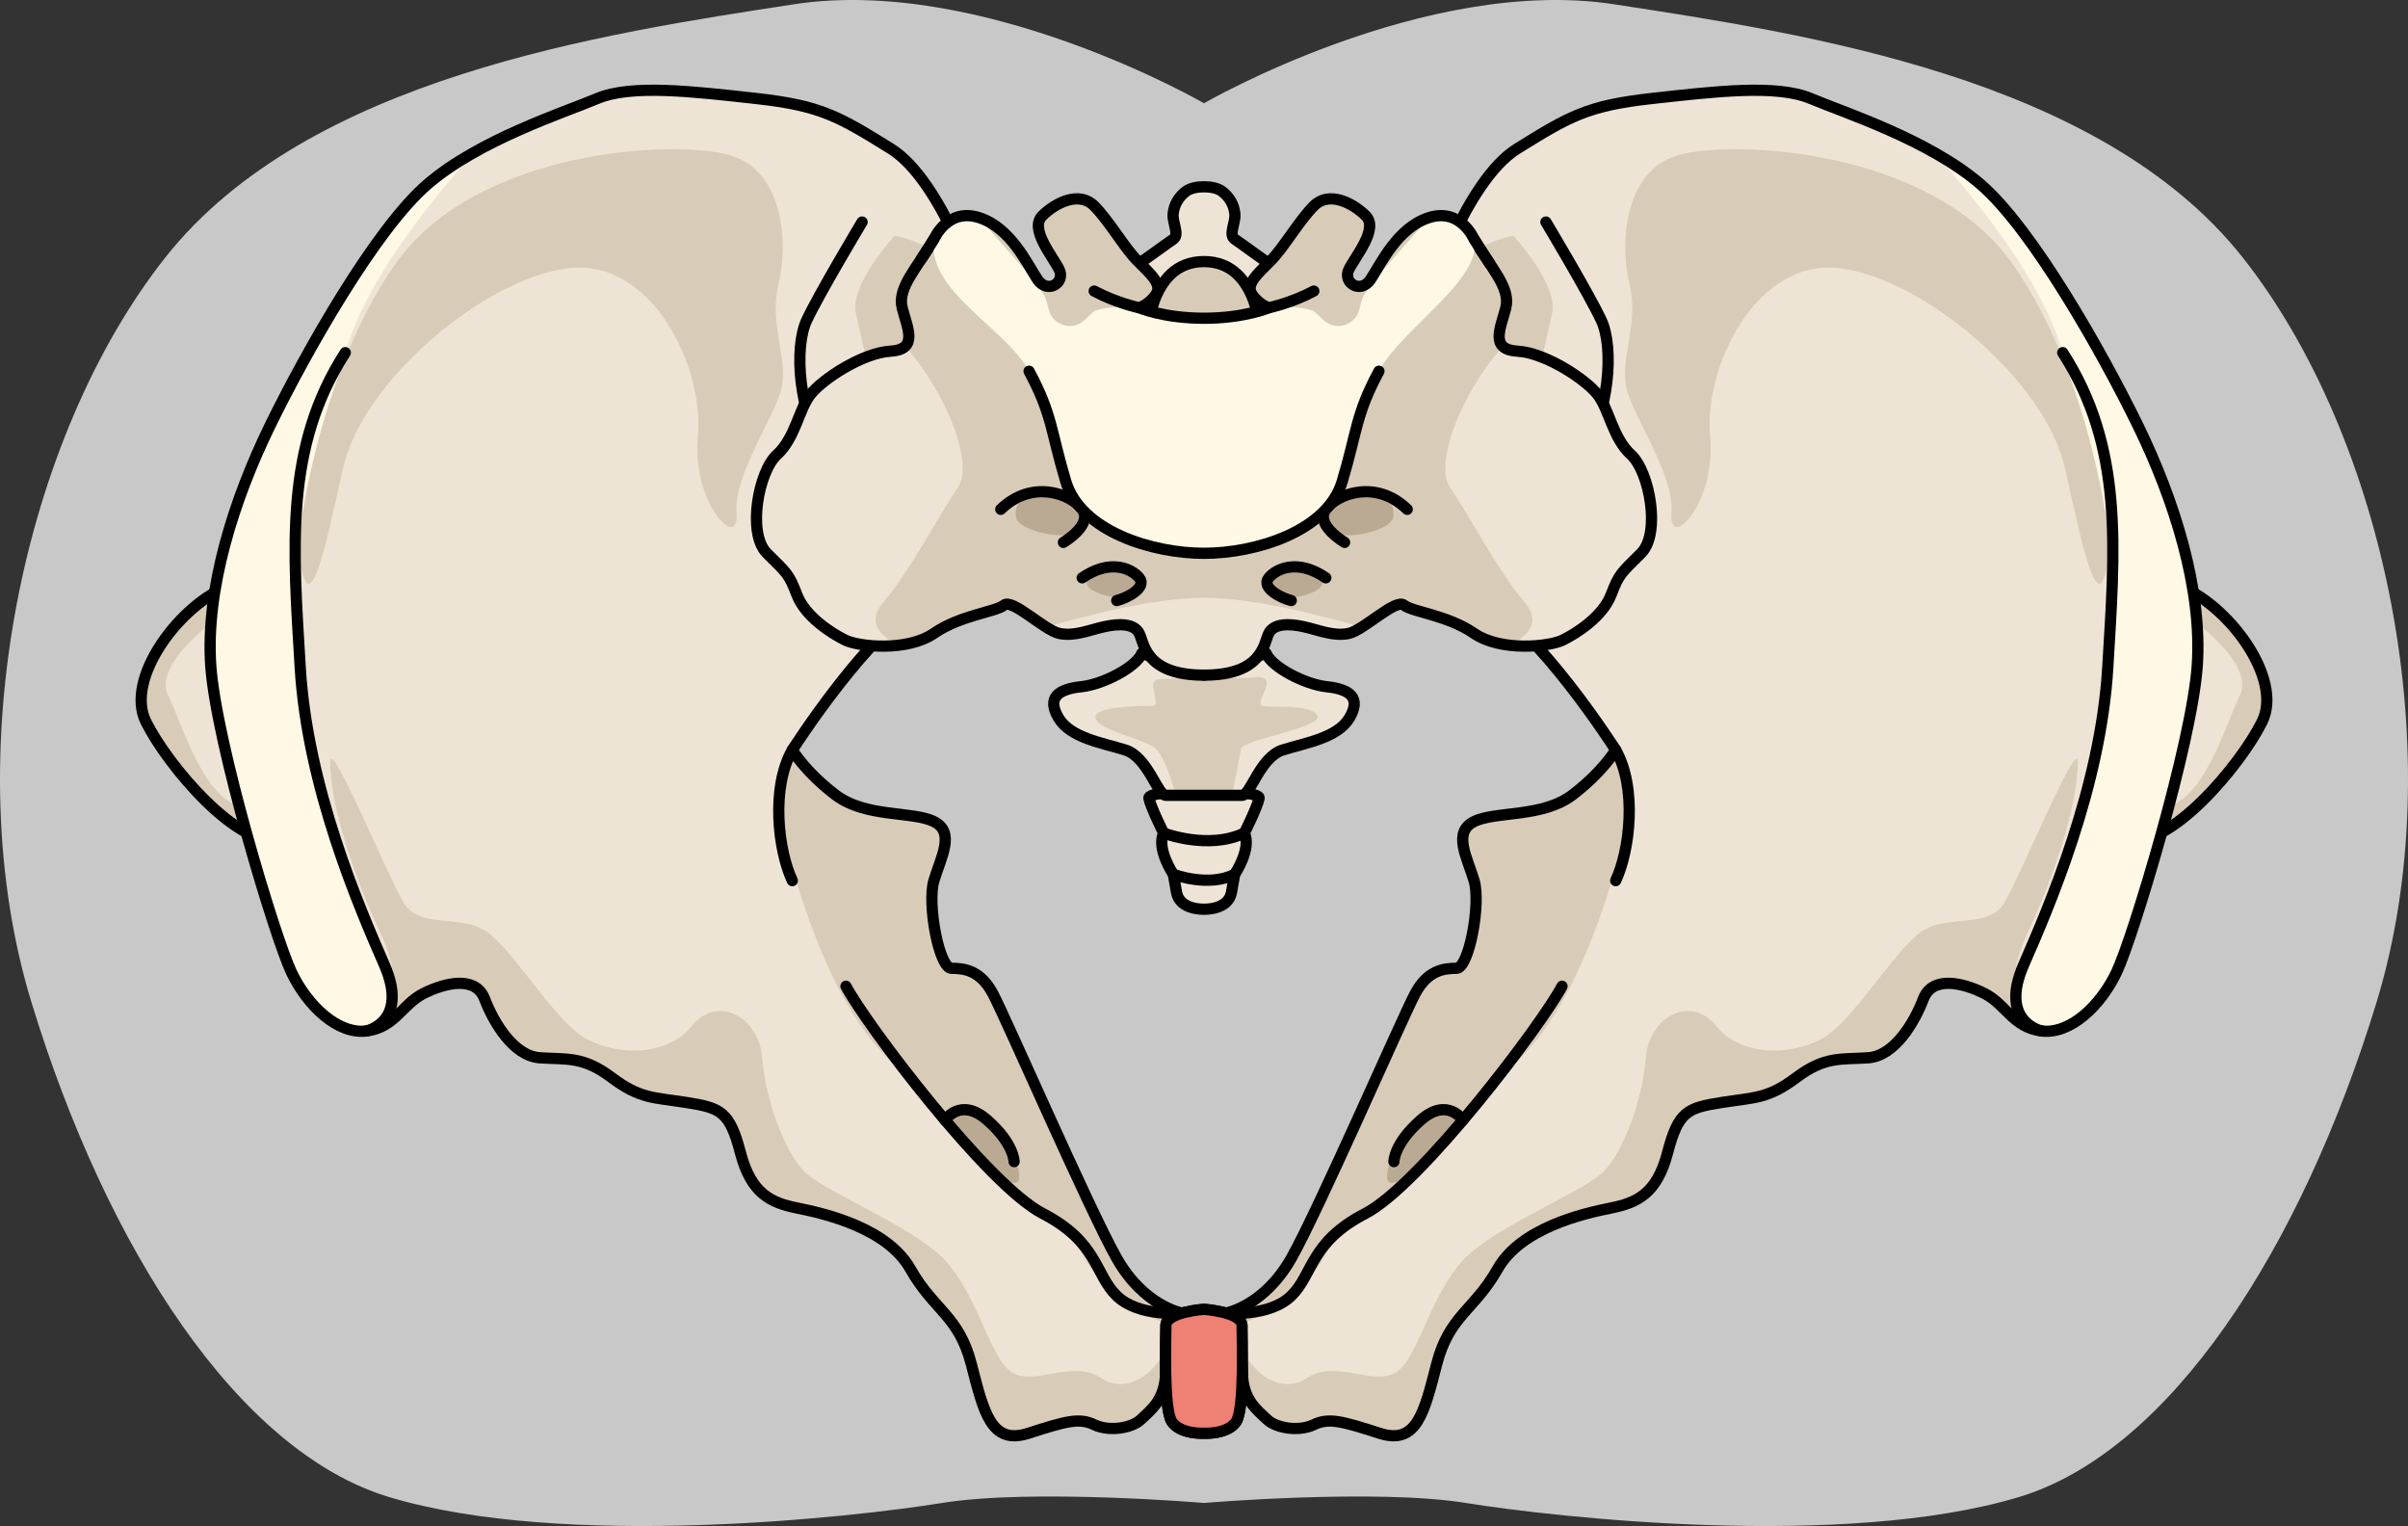 <?xml version="1.0" encoding="utf-8"?>
<!-- Generator: Adobe Illustrator 25.2.1, SVG Export Plug-In . SVG Version: 6.00 Build 0)  -->
<svg version="1.1" id="Camada_1" xmlns="http://www.w3.org/2000/svg" xmlns:xlink="http://www.w3.org/1999/xlink" x="0px" y="0px"
	 width="214.355px" height="135.818px" viewBox="0 0 214.355 135.818" enable-background="new 0 0 214.355 135.818"
	 xml:space="preserve">
<rect x="0" y="0" width="214.355" height="135.818" fill="#333333" stroke="none"/>
<g>
	<path fill="#C8C8C8" d="M199.639,22.915C186.948,6.858,160.53,2.973,143.696,0.383c-16.834-2.59-36.518,8.806-36.518,8.806
		S87.494-2.207,70.659,0.383S27.408,6.858,14.717,22.915C2.026,38.973-3.931,67.203,2.803,89.218s18.431,40.001,31.856,44.029
		c15.54,4.662,41.18,1.813,49.209,0.518c8.029-1.295,23.31,0,23.31,0s15.281-1.295,23.309,0c8.029,1.295,33.669,4.144,49.209-0.518
		c13.426-4.028,25.122-22.014,31.856-44.029C218.286,67.203,212.329,38.973,199.639,22.915z"/>
	<g>
		<g>
			<path fill="#D8CCB9" stroke="#000000" stroke-linecap="round" stroke-linejoin="round" stroke-miterlimit="10" d="M36.468,56.039
				c-3.218-2.633-11.735-5.477-16.039-3.912s-9.388,8.215-7.432,12.127c1.956,3.912,8.215,11.344,12.127,10.562
				c3.912-0.782,8.997,1.174,11.735-1.565s0,5.477,5.868,8.215s11.735,4.303,16.039,0s6.259-14.474,3.912-18.386
				c-2.347-3.912-6.65-7.824-11.344-5.868C46.639,59.168,40.772,59.559,36.468,56.039z"/>
			<path fill="#D8CCB9" stroke="#000000" stroke-linecap="round" stroke-linejoin="round" stroke-miterlimit="10" d="M36.86,73.251
				c0,0,5.477-3.912,4.303-9.388"/>
			<path fill="#EEE4D5" d="M18.952,55.308c-1.658,1.309-5.101,4.345-3.968,6.613c1.134,2.267,2.834,8.313,5.857,9.635
				S33.5,68.156,31.044,60.032S22.542,52.474,18.952,55.308z"/>
		</g>
		<g>
			<path fill="#D8CCB9" stroke="#000000" stroke-linecap="round" stroke-linejoin="round" stroke-miterlimit="10" d="
				M177.887,56.039c3.218-2.633,11.736-5.477,16.039-3.912s9.388,8.215,7.432,12.127c-1.956,3.912-8.215,11.344-12.127,10.562
				c-3.912-0.782-8.997,1.174-11.735-1.565s0,5.477-5.868,8.215c-5.868,2.738-11.735,4.303-16.038,0
				c-4.303-4.303-6.259-14.474-3.912-18.386s6.65-7.824,11.344-5.868C167.716,59.168,173.584,59.559,177.887,56.039z"/>
			<path fill="#D8CCB9" stroke="#000000" stroke-linecap="round" stroke-linejoin="round" stroke-miterlimit="10" d="
				M177.495,73.251c0,0-5.477-3.912-4.303-9.388"/>
			<path fill="#EEE4D5" d="M195.403,55.308c1.658,1.309,5.101,4.345,3.968,6.613c-1.134,2.267-2.834,8.313-5.857,9.635
				c-3.023,1.323-12.658-3.401-10.202-11.525C185.767,51.908,191.813,52.474,195.403,55.308z"/>
		</g>
	</g>
	<g>
		<g>
			<g>
				<path fill="#EEE4D5" d="M102.271,71.036c0.177,0.847,1.316,3.106,1.316,3.106c-0.673,1.412,0.861,3.671,0.861,3.671
					s0,0,0.282,1.6c0.282,1.6,2.447,1.506,2.447,1.506s2.165,0.094,2.447-1.506c0.283-1.6,0.283-1.6,0.283-1.6
					s1.533-2.259,0.861-3.671c0,0,1.139-2.259,1.316-3.106C112.261,70.189,102.095,70.189,102.271,71.036z"/>
				<path fill="none" stroke="#000000" stroke-linecap="round" stroke-linejoin="round" stroke-miterlimit="10" d="M102.271,71.036
					c0.177,0.847,1.316,3.106,1.316,3.106c-0.673,1.412,0.861,3.671,0.861,3.671s0,0,0.282,1.6c0.282,1.6,2.447,1.506,2.447,1.506
					s2.165,0.094,2.447-1.506c0.283-1.6,0.283-1.6,0.283-1.6s1.533-2.259,0.861-3.671c0,0,1.139-2.259,1.316-3.106
					C112.261,70.189,102.095,70.189,102.271,71.036z"/>
				<path fill="none" stroke="#000000" stroke-linecap="round" stroke-linejoin="round" stroke-miterlimit="10" d="M103.587,74.142
					c0,0,3.977,1.532,7.181,0"/>
				<path fill="none" stroke="#000000" stroke-linecap="round" stroke-linejoin="round" stroke-miterlimit="10" d="M104.448,77.813
					c0,0,3.128,1.189,5.46,0"/>
			</g>
			<path fill="#EEE4D5" d="M118.115,61.121c-2.018-0.212-4.965-1.805-5.403-2.973l-5.535,1.94l-5.535-1.94
				c-0.438,1.168-3.385,2.761-5.403,2.973c-2.018,0.212-3.08,0.956-2.018,2.761c1.062,1.805,3.929,2.23,5.947,2.867
				c2.018,0.637,2.867,4.035,3.611,4.035c0.743,0,3.398,0,3.398,0s2.655,0,3.398,0c0.744,0,1.593-3.398,3.611-4.035
				c2.018-0.637,4.885-1.062,5.947-2.867C121.195,62.077,120.133,61.333,118.115,61.121z"/>
			<path fill="#D8CCB9" d="M117.27,63.669c-0.637-1.062-4.035-0.637-4.885-0.849c-0.849-0.212,1.699-2.761-0.637-2.549
				c-2.336,0.212-7.646,0-8.708,0.212c-1.062,0.212,0.425,2.336-0.425,2.336s-5.31,0-5.097,1.062
				c0.213,1.062,3.611,1.699,5.097,2.549c0.866,0.495,1.586,2.643,2.037,4.354c1.058,0,2.525,0,2.525,0s1.413,0,2.465,0
				c0.427-1.633,0.704-3.636,0.831-4.141C110.686,65.793,117.907,64.731,117.27,63.669z"/>
			<path fill="none" stroke="#000000" stroke-linecap="round" stroke-linejoin="round" stroke-miterlimit="10" d="M118.115,61.121
				c-2.018-0.212-4.965-1.805-5.403-2.973l-5.535,1.94l-5.535-1.94c-0.438,1.168-3.385,2.761-5.403,2.973
				c-2.018,0.212-3.08,0.956-2.018,2.761c1.062,1.805,3.929,2.23,5.947,2.867c2.018,0.637,2.867,4.035,3.611,4.035
				c0.743,0,3.398,0,3.398,0s2.655,0,3.398,0c0.744,0,1.593-3.398,3.611-4.035c2.018-0.637,4.885-1.062,5.947-2.867
				C121.195,62.077,120.133,61.333,118.115,61.121z"/>
		</g>
		<g>
			<path fill="#EEE4D5" d="M87.258,26.648c0,0-3.35-10.552-7.969-13.419c-4.619-2.867-6.22-3.823-11.95-4.46
				c-5.73-0.637-11.146-1.274-14.172,0c-3.026,1.274-10.513,3.664-15.132,7.646c-4.619,3.982-10.831,14.973-14.017,21.503
				c-3.186,6.531-5.734,14.495-5.256,21.344c0.478,6.849,5.734,24.211,7.168,27.238c1.433,3.026,4.141,5.575,6.69,5.256
				s3.186-2.389,5.097-3.345c1.911-0.956,4.619-1.593,5.416,0.478c0.796,2.071,2.549,5.097,4.938,5.256
				c2.389,0.159,3.823-0.159,6.371,1.752c2.548,1.911,3.663,1.752,6.69,2.23c3.026,0.478,3.823,0.796,4.778,4.46
				c0.956,3.664,2.708,4.46,5.097,4.938s7.964,1.752,10.035,5.416c2.071,3.664,4.301,4.141,5.416,8.442
				c1.115,4.301,1.752,7.258,5.097,6.177c3.345-1.08,4.525-1.399,5.847-0.762c1.321,0.637,3.367,0.319,4.176-0.478
				c0.809-0.796,2.182-1.701,2.185-4.276c0.002-2.574,1.475-5.179,1.475-5.179s-3.393-0.58-5.83-4.881
				c-2.437-4.301-9.924-21.503-11.039-23.574c-1.115-2.071-2.549-2.23-3.664-2.23s-2.187-5.734-1.571-7.805
				c0.616-2.071,1.933-4.301,0-5.256c-1.933-0.956-6.074-0.319-8.782-2.389c-2.708-2.071-3.823-3.982-3.823-3.982
				s7.009-10.991,11.946-13.3C87.413,51.139,87.258,26.648,87.258,26.648z"/>
			<path fill="#FFF8E4" d="M34.212,85.863c-2.23-5.097-6.849-15.769-7.486-26.441c-0.637-10.672,1.233-18.381,4.01-28.034
				c1.685-5.858,6.6-12.407,11.478-17.829c-1.504,0.846-2.945,1.793-4.179,2.857c-4.619,3.982-10.831,14.973-14.017,21.503
				c-3.186,6.531-5.735,14.495-5.257,21.344c0.478,6.849,5.734,24.211,7.168,27.238c1.433,3.026,4.141,5.575,6.69,5.256
				C32.619,91.757,36.442,90.96,34.212,85.863z"/>
			<g>
				<path fill="#D8CCB9" d="M34.311,91.174c1.284-0.77,2.006-2.062,3.405-2.762c1.911-0.956,4.619-1.593,5.416,0.478
					c0.797,2.071,2.548,5.097,4.938,5.256c2.389,0.159,3.823-0.159,6.371,1.752c2.548,1.911,3.663,1.752,6.69,2.23
					c3.026,0.478,3.823,0.796,4.778,4.46c0.956,3.664,2.708,4.46,5.097,4.938c2.389,0.478,7.964,1.752,10.035,5.416
					c2.071,3.664,4.3,4.141,5.416,8.442c1.115,4.301,1.752,7.258,5.097,6.177c3.345-1.08,4.525-1.399,5.847-0.762
					c1.321,0.637,3.367,0.319,4.176-0.478c0.809-0.796,2.182-1.701,2.185-4.276c0.001-1.257,0.353-2.518,0.713-3.483
					c-1.692,4.593-4.599,5.317-6.465,4.073c-2.584-1.723-6.029,0.861-8.039-0.574c-2.01-1.436-3.158-7.752-6.604-10.623
					c-3.445-2.871-10.049-5.455-11.772-7.178c-1.723-1.723-3.446-6.317-3.732-10.049c-0.287-3.733-4.02-5.742-6.317-2.871
					c-2.297,2.871-7.178,2.584-9.762,0.861c-2.584-1.723-6.029-7.465-8.326-9.188s-6.029-0.287-7.465-2.584
					c-1.436-2.297-6.604-14.93-6.604-12.633c0,2.297,0.861,7.465,4.594,15.504C35.517,86.604,35.207,89.228,34.311,91.174z"/>
				<path fill="#D8CCB9" d="M105.238,116.867c0,0-0.084-0.016-0.222-0.053c-0.149,0.598-0.319,1.135-0.5,1.639
					C104.879,117.502,105.238,116.867,105.238,116.867z"/>
			</g>
			<path fill="#D8CCB9" d="M26.518,48.559c0,0,1.436-14.643,8.614-24.979s24.979-11.198,29.86-9.762s5.168,8.039,4.307,11.485
				c-0.861,3.445,0.861,6.604,0.287,9.188s-4.307,7.752-4.02,11.198c0.287,3.445-4.02-0.861-3.445-6.891s-4.02-15.792-11.485-14.93
				c-7.465,0.861-18.376,10.049-20.098,17.801C28.815,49.421,27.379,56.311,26.518,48.559z"/>
			<path fill="#D8CCB9" d="M99.408,111.986c-2.437-4.301-9.924-21.503-11.039-23.574c-1.115-2.071-2.548-2.23-3.664-2.23
				c-1.115,0-2.187-5.734-1.571-7.805c0.616-2.071,1.933-4.301,0-5.256c-1.933-0.956-6.074-0.319-8.782-2.389
				c-2.708-2.071-3.823-3.982-3.823-3.982s0.949-1.486,2.391-3.479c-1.809,1.903-4.49,5.261-3.909,7.972
				c0.861,4.02,3.832,16.338,9.475,22.395c5.642,6.058,14.335,14.367,14.335,14.367s2.605,1.712,3.754,4.009
				c0.938,1.876,4.368,5.092,8.097,6.05c0.303-0.729,0.566-1.196,0.566-1.196S101.845,116.286,99.408,111.986z"/>
			<path fill="#BAAA93" d="M86.847,102.915c-1.414-1.522-3.64-3.17-1.409-3.992c2.231-0.822,5.505,4.001,5.284,5.988
				C90.604,105.968,88.373,104.559,86.847,102.915z"/>
			<path fill="#D8CCB9" d="M75.615,41.668c0,0,2.871-4.594,2.297-6.604c-0.574-2.01-1.148-4.594-1.723-7.178
				s3.445-6.891,3.445-6.891s1.852,0.09,6.317,2.871S81.07,39.946,81.07,39.946L75.615,41.668z"/>
			<path fill="none" stroke="#000000" stroke-linecap="round" stroke-linejoin="round" stroke-miterlimit="10" d="M87.258,26.648
				c0,0-3.35-10.552-7.969-13.419c-4.619-2.867-6.22-3.823-11.95-4.46c-5.73-0.637-11.146-1.274-14.172,0
				c-3.026,1.274-10.513,3.664-15.132,7.646c-4.619,3.982-10.831,14.973-14.017,21.503c-3.186,6.531-5.734,14.495-5.256,21.344
				c0.478,6.849,5.734,24.211,7.168,27.238c1.433,3.026,4.141,5.575,6.69,5.256s3.186-2.389,5.097-3.345
				c1.911-0.956,4.619-1.593,5.416,0.478c0.796,2.071,2.549,5.097,4.938,5.256c2.389,0.159,3.823-0.159,6.371,1.752
				c2.548,1.911,3.663,1.752,6.69,2.23c3.026,0.478,3.823,0.796,4.778,4.46c0.956,3.664,2.708,4.46,5.097,4.938
				s7.964,1.752,10.035,5.416c2.071,3.664,4.301,4.141,5.416,8.442c1.115,4.301,1.752,7.258,5.097,6.177
				c3.345-1.08,4.525-1.399,5.847-0.762c1.321,0.637,3.367,0.319,4.176-0.478c0.809-0.796,2.182-1.701,2.185-4.276
				c0.002-2.574,1.475-5.179,1.475-5.179s-3.393-0.58-5.83-4.881c-2.437-4.301-9.924-21.503-11.039-23.574
				c-1.115-2.071-2.549-2.23-3.664-2.23s-2.187-5.734-1.571-7.805c0.616-2.071,1.933-4.301,0-5.256
				c-1.933-0.956-6.074-0.319-8.782-2.389c-2.708-2.071-3.823-3.982-3.823-3.982s7.009-10.991,11.946-13.3
				C87.413,51.139,87.258,26.648,87.258,26.648z"/>
			<path fill="none" stroke="#000000" stroke-linecap="round" stroke-linejoin="round" stroke-miterlimit="10" d="M76.741,19.76
				c0,0-3.823,6.371-4.938,8.761s-0.781,8.256,1.839,12.172"/>
			<path fill="none" stroke="#000000" stroke-linecap="round" stroke-linejoin="round" stroke-miterlimit="10" d="M32.619,91.757
				c0,0,3.823-0.796,1.593-5.894c-2.23-5.097-6.849-15.769-7.486-26.441c-0.637-10.672-1.434-19.592,4.01-28.034"/>
			<path fill="none" stroke="#000000" stroke-linecap="round" stroke-linejoin="round" stroke-miterlimit="10" d="M105.237,116.867
				c0,0-3.87,0.376-5.83-1.536c-1.959-1.911-1.657-4.779-6.587-7.327c-4.93-2.549-15.761-16.884-17.513-20.229"/>
			<path fill="none" stroke="#000000" stroke-linecap="round" stroke-linejoin="round" stroke-miterlimit="10" d="M70.529,66.749
				c-1.911,3.345-1.274,8.92,0,11.628"/>
			<path fill="none" stroke="#000000" stroke-linecap="round" stroke-linejoin="round" stroke-miterlimit="10" d="M84.129,99.694
				c0,0,1.373-2.097,3.762,0c2.389,2.097,2.382,3.69,2.382,3.69"/>
		</g>
		<path fill="none" stroke="#000000" stroke-linecap="round" stroke-linejoin="round" stroke-miterlimit="10" d="M107.179,127.558
			c0,0,2.098,0.118,2.859-1.028c0.76-1.145,0.531-7.331,0.531-8.548c0-1.217-3.39-1.452-3.39-1.452s-3.393,0.235-3.393,1.452
			c0,1.216-0.231,7.402,0.531,8.548C105.077,127.675,107.179,127.558,107.179,127.558z"/>
		<g>
			<path fill="#EEE4D5" d="M127.097,26.648c0,0,3.35-10.552,7.969-13.419c4.619-2.867,6.22-3.823,11.95-4.46
				c5.73-0.637,11.146-1.274,14.172,0c3.026,1.274,10.513,3.664,15.132,7.646c4.619,3.982,10.831,14.973,14.017,21.503
				c3.186,6.531,5.734,14.495,5.256,21.344c-0.478,6.849-5.734,24.211-7.168,27.238c-1.434,3.026-4.141,5.575-6.69,5.256
				c-2.548-0.319-3.186-2.389-5.097-3.345c-1.911-0.956-4.619-1.593-5.416,0.478c-0.796,2.071-2.548,5.097-4.938,5.256
				c-2.389,0.159-3.823-0.159-6.371,1.752c-2.549,1.911-3.664,1.752-6.69,2.23c-3.026,0.478-3.823,0.796-4.778,4.46
				c-0.956,3.664-2.708,4.46-5.097,4.938c-2.389,0.478-7.964,1.752-10.035,5.416c-2.071,3.664-4.301,4.141-5.416,8.442
				c-1.115,4.301-1.752,7.258-5.097,6.177c-3.345-1.08-4.525-1.399-5.847-0.762c-1.321,0.637-3.367,0.319-4.176-0.478
				c-0.809-0.796-2.182-1.701-2.185-4.276s-1.475-5.179-1.475-5.179s3.393-0.58,5.83-4.881c2.437-4.301,9.924-21.503,11.039-23.574
				c1.115-2.071,2.549-2.23,3.664-2.23s2.187-5.734,1.571-7.805c-0.616-2.071-1.933-4.301,0-5.256
				c1.933-0.956,6.074-0.319,8.782-2.389c2.708-2.071,3.823-3.982,3.823-3.982s-7.008-10.991-11.946-13.3
				C126.942,51.139,127.097,26.648,127.097,26.648z"/>
			<path fill="#FFF8E4" d="M180.143,85.863c2.23-5.097,6.849-15.769,7.486-26.441c0.637-10.672-1.233-18.381-4.01-28.034
				c-1.685-5.858-6.6-12.407-11.478-17.829c1.504,0.846,2.945,1.793,4.179,2.857c4.619,3.982,10.831,14.973,14.017,21.503
				c3.186,6.531,5.735,14.495,5.257,21.344c-0.478,6.849-5.734,24.211-7.168,27.238c-1.433,3.026-4.141,5.575-6.69,5.256
				C181.736,91.757,177.913,90.96,180.143,85.863z"/>
			<g>
				<path fill="#D8CCB9" d="M180.044,91.174c-1.284-0.77-2.006-2.062-3.405-2.762c-1.911-0.956-4.619-1.593-5.416,0.478
					c-0.797,2.071-2.548,5.097-4.938,5.256c-2.389,0.159-3.823-0.159-6.371,1.752c-2.548,1.911-3.663,1.752-6.69,2.23
					c-3.026,0.478-3.823,0.796-4.778,4.46c-0.956,3.664-2.708,4.46-5.097,4.938c-2.389,0.478-7.964,1.752-10.035,5.416
					c-2.071,3.664-4.3,4.141-5.416,8.442c-1.115,4.301-1.752,7.258-5.097,6.177c-3.345-1.08-4.525-1.399-5.847-0.762
					c-1.321,0.637-3.367,0.319-4.176-0.478c-0.809-0.796-2.182-1.701-2.185-4.276c-0.001-1.257-0.353-2.518-0.713-3.483
					c1.692,4.593,4.599,5.317,6.465,4.073c2.584-1.723,6.029,0.861,8.039-0.574c2.01-1.436,3.158-7.752,6.604-10.623
					c3.445-2.871,10.049-5.455,11.772-7.178c1.723-1.723,3.446-6.317,3.732-10.049c0.287-3.733,4.02-5.742,6.317-2.871
					c2.297,2.871,7.178,2.584,9.762,0.861c2.584-1.723,6.029-7.465,8.326-9.188c2.297-1.723,6.029-0.287,7.465-2.584
					c1.436-2.297,6.604-14.93,6.604-12.633c0,2.297-0.861,7.465-4.594,15.504C178.838,86.604,179.148,89.228,180.044,91.174z"/>
				<path fill="#D8CCB9" d="M109.118,116.867c0,0,0.084-0.016,0.222-0.053c0.149,0.598,0.319,1.135,0.5,1.639
					C109.476,117.502,109.118,116.867,109.118,116.867z"/>
			</g>
			<path fill="#D8CCB9" d="M187.837,48.559c0,0-1.436-14.643-8.614-24.979s-24.979-11.198-29.86-9.762s-5.168,8.039-4.307,11.485
				s-0.861,6.604-0.287,9.188c0.574,2.584,4.307,7.752,4.02,11.198c-0.287,3.445,4.02-0.861,3.445-6.891
				c-0.574-6.029,4.02-15.792,11.485-14.93s18.376,10.049,20.098,17.801C185.54,49.421,186.976,56.311,187.837,48.559z"/>
			<path fill="#D8CCB9" d="M114.948,111.986c2.437-4.301,9.924-21.503,11.039-23.574c1.115-2.071,2.548-2.23,3.664-2.23
				c1.115,0,2.187-5.734,1.571-7.805c-0.616-2.071-1.933-4.301,0-5.256c1.933-0.956,6.074-0.319,8.782-2.389
				c2.708-2.071,3.823-3.982,3.823-3.982s-0.949-1.486-2.391-3.479c1.809,1.903,4.49,5.261,3.909,7.972
				c-0.861,4.02-3.832,16.338-9.475,22.395c-5.642,6.058-14.335,14.367-14.335,14.367s-2.605,1.712-3.754,4.009
				c-0.938,1.876-4.368,5.092-8.097,6.05c-0.303-0.729-0.566-1.196-0.566-1.196S112.51,116.286,114.948,111.986z"/>
			<path fill="#BAAA93" d="M127.359,102.915c1.414-1.522,3.64-3.17,1.409-3.992c-2.231-0.822-5.505,4.001-5.284,5.988
				C123.602,105.968,125.832,104.559,127.359,102.915z"/>
			<path fill="#D8CCB9" d="M138.74,41.668c0,0-2.871-4.594-2.297-6.604c0.574-2.01,1.148-4.594,1.723-7.178
				s-3.445-6.891-3.445-6.891s-1.852,0.09-6.317,2.871c-4.465,2.781,4.881,16.079,4.881,16.079L138.74,41.668z"/>
			<path fill="none" stroke="#000000" stroke-linecap="round" stroke-linejoin="round" stroke-miterlimit="10" d="M127.097,26.648
				c0,0,3.35-10.552,7.969-13.419c4.619-2.867,6.22-3.823,11.95-4.46c5.73-0.637,11.146-1.274,14.172,0
				c3.026,1.274,10.513,3.664,15.132,7.646c4.619,3.982,10.831,14.973,14.017,21.503c3.186,6.531,5.734,14.495,5.256,21.344
				c-0.478,6.849-5.734,24.211-7.168,27.238c-1.434,3.026-4.141,5.575-6.69,5.256c-2.548-0.319-3.186-2.389-5.097-3.345
				c-1.911-0.956-4.619-1.593-5.416,0.478c-0.796,2.071-2.548,5.097-4.938,5.256c-2.389,0.159-3.823-0.159-6.371,1.752
				c-2.549,1.911-3.664,1.752-6.69,2.23c-3.026,0.478-3.823,0.796-4.778,4.46c-0.956,3.664-2.708,4.46-5.097,4.938
				c-2.389,0.478-7.964,1.752-10.035,5.416c-2.071,3.664-4.301,4.141-5.416,8.442c-1.115,4.301-1.752,7.258-5.097,6.177
				c-3.345-1.08-4.525-1.399-5.847-0.762c-1.321,0.637-3.367,0.319-4.176-0.478c-0.809-0.796-2.182-1.701-2.185-4.276
				s-1.475-5.179-1.475-5.179s3.393-0.58,5.83-4.881c2.437-4.301,9.924-21.503,11.039-23.574c1.115-2.071,2.549-2.23,3.664-2.23
				s2.187-5.734,1.571-7.805c-0.616-2.071-1.933-4.301,0-5.256c1.933-0.956,6.074-0.319,8.782-2.389
				c2.708-2.071,3.823-3.982,3.823-3.982s-7.008-10.991-11.946-13.3C126.942,51.139,127.097,26.648,127.097,26.648z"/>
			<path fill="none" stroke="#000000" stroke-linecap="round" stroke-linejoin="round" stroke-miterlimit="10" d="M137.614,19.76
				c0,0,3.823,6.371,4.938,8.761c1.115,2.389,0.781,8.256-1.839,12.172"/>
			<path fill="none" stroke="#000000" stroke-linecap="round" stroke-linejoin="round" stroke-miterlimit="10" d="M181.736,91.757
				c0,0-3.823-0.796-1.593-5.894c2.23-5.097,6.849-15.769,7.486-26.441s1.434-19.592-4.01-28.034"/>
			<path fill="none" stroke="#000000" stroke-linecap="round" stroke-linejoin="round" stroke-miterlimit="10" d="M109.117,116.867
				c0,0,3.87,0.376,5.83-1.536c1.959-1.911,1.657-4.779,6.587-7.327c4.93-2.549,15.761-16.884,17.513-20.229"/>
			<path fill="none" stroke="#000000" stroke-linecap="round" stroke-linejoin="round" stroke-miterlimit="10" d="M143.826,66.749
				c1.911,3.345,1.274,8.92,0,11.628"/>
			<path fill="none" stroke="#000000" stroke-linecap="round" stroke-linejoin="round" stroke-miterlimit="10" d="M130.226,99.694
				c0,0-1.373-2.097-3.762,0c-2.389,2.097-2.381,3.69-2.381,3.69"/>
		</g>
		<path fill="#EE8074" stroke="#000000" stroke-linecap="round" stroke-linejoin="round" stroke-miterlimit="10" d="
			M107.175,127.558c0,0-2.098,0.118-2.859-1.028c-0.76-1.145-0.531-7.331-0.531-8.548c0-1.217,3.39-1.452,3.39-1.452
			s3.393,0.235,3.393,1.452c0,1.216,0.231,7.402-0.531,8.548C109.278,127.675,107.175,127.558,107.175,127.558z"/>
		<g>
			<path fill="#EEE4D5" d="M145.191,40.47c-1.635-1.486-1.932-4.013-2.972-5.35c-1.04-1.337-4.607-3.715-7.134-3.864
				c-2.526-0.149-1.486-2.081-1.04-3.864c0.446-1.783-1.338-3.567-2.824-6.093l-4.125,0.595l-3.158,4.756l-16.761,8.917
				l-16.761-8.917l-3.158-4.756l-4.125-0.595c-1.486,2.526-3.27,4.31-2.824,6.093c0.446,1.783,1.486,3.715-1.04,3.864
				c-2.526,0.149-6.093,2.526-7.133,3.864c-1.04,1.338-1.338,3.864-2.973,5.35c-1.635,1.486-2.675,6.996-0.892,8.774
				c1.783,1.778,1.932,1.778,2.675,3.71c0.743,1.932,3.08,3.418,4.289,4.013c1.209,0.595,5.519,1.04,7.897-0.595
				c2.378-1.635,5.499-1.906,6.242-2.514c0.743-0.607,3.567,2.216,4.904,2.514c1.338,0.297,2.675-0.297,4.013-0.594
				c1.338-0.297,2.675-0.297,3.121,0.594c0.446,0.892,0.53,3.716,5.764,3.716c5.234,0,5.318-2.824,5.764-3.716
				c0.446-0.892,1.783-0.892,3.121-0.594c1.337,0.297,2.675,0.892,4.013,0.594c1.338-0.297,4.161-3.121,4.904-2.514
				c0.743,0.607,3.864,0.879,6.242,2.514c2.378,1.635,6.688,1.189,7.897,0.595c1.21-0.595,3.546-2.081,4.29-4.013
				c0.743-1.932,0.892-1.932,2.675-3.71C147.866,47.466,146.826,41.956,145.191,40.47z"/>
			<path fill="#D8CCB9" d="M135.792,53.688c-2.628-3.106-5.018-7.885-6.69-10.274c-1.456-2.081,0.893-8.327,4.68-12.589
				c-0.73-0.694-0.07-2.105,0.263-3.434c0.446-1.783-1.338-3.567-2.824-6.093l-4.125,0.595l-3.158,4.756l-8.878,4.723l-7.883,9.361
				l-7.883-9.361l-8.878-4.723l-3.158-4.756l-4.125-0.595c-1.486,2.527-3.27,4.31-2.824,6.093c0.332,1.329,0.993,2.74,0.263,3.434
				c3.787,4.262,6.137,10.508,4.68,12.589c-1.673,2.389-4.062,7.168-6.69,10.274c-1.346,1.591-0.367,2.927,1.481,3.728
				c1.124-0.139,2.233-0.455,3.09-1.045c2.378-1.635,5.499-1.906,6.242-2.514c0.569-0.465,2.354,1.077,3.761,1.961
				c4.334-1.263,9.918-2.608,14.041-2.608s9.707,1.345,14.041,2.608c1.407-0.884,3.192-2.426,3.761-1.961
				c0.743,0.607,3.864,0.879,6.242,2.514c0.857,0.59,1.966,0.906,3.09,1.045C136.159,56.616,137.138,55.279,135.792,53.688z"/>
			<path fill="#BAAA93" d="M92.783,43.787c-1.854,0.056-2.474,1.113-2.35,2.226s3.71,1.979,5.071,1.484
				C96.865,47.003,96.865,43.664,92.783,43.787z"/>
			<path fill="#BAAA93" d="M98.604,50.221c-1.461,0.044-1.949,0.862-1.851,1.724c0.097,0.862,2.923,1.533,3.995,1.15
				C101.82,52.712,101.82,50.126,98.604,50.221z"/>
			<path fill="#BAAA93" d="M121.677,43.787c1.854,0.056,2.474,1.113,2.35,2.226s-3.71,1.979-5.071,1.484
				C117.596,47.003,117.596,43.664,121.677,43.787z"/>
			<path fill="#BAAA93" d="M115.856,50.221c1.461,0.044,1.949,0.862,1.851,1.724c-0.097,0.862-2.923,1.533-3.995,1.15
				C112.641,52.712,112.641,50.126,115.856,50.221z"/>
			<path fill="none" stroke="#000000" stroke-linecap="round" stroke-linejoin="round" stroke-miterlimit="10" d="M114.947,53.449
				c-0.987-0.239-2.707-1.175-2.006-2.021c0.7-0.846,2.612-1.702,5.081,0"/>
			<path fill="none" stroke="#000000" stroke-linecap="round" stroke-linejoin="round" stroke-miterlimit="10" d="M119.694,48.272
				c0,0-2.669-1.565-1.673-2.942c0.997-1.377,4.46-2.703,7.247,0"/>
			<path fill="none" stroke="#000000" stroke-linecap="round" stroke-linejoin="round" stroke-miterlimit="10" d="M145.191,40.47
				c-1.635-1.486-1.932-4.013-2.972-5.35c-1.04-1.337-4.607-3.715-7.134-3.864c-2.526-0.149-1.486-2.081-1.04-3.864
				c0.446-1.783-1.338-3.567-2.824-6.093l-4.125,0.595l-3.158,4.756l-16.761,8.917l-16.761-8.917l-3.158-4.756l-4.125-0.595
				c-1.486,2.526-3.27,4.31-2.824,6.093c0.446,1.783,1.486,3.715-1.04,3.864c-2.526,0.149-6.093,2.526-7.133,3.864
				c-1.04,1.338-1.338,3.864-2.973,5.35c-1.635,1.486-2.675,6.996-0.892,8.774c1.783,1.778,1.932,1.778,2.675,3.71
				c0.743,1.932,3.08,3.418,4.289,4.013c1.209,0.595,5.519,1.04,7.897-0.595c2.378-1.635,5.499-1.906,6.242-2.514
				c0.743-0.607,3.567,2.216,4.904,2.514c1.338,0.297,2.675-0.297,4.013-0.594c1.338-0.297,2.675-0.297,3.121,0.594
				c0.446,0.892,0.53,3.716,5.764,3.716c5.234,0,5.318-2.824,5.764-3.716c0.446-0.892,1.783-0.892,3.121-0.594
				c1.337,0.297,2.675,0.892,4.013,0.594c1.338-0.297,4.161-3.121,4.904-2.514c0.743,0.607,3.864,0.879,6.242,2.514
				c2.378,1.635,6.688,1.189,7.897,0.595c1.21-0.595,3.546-2.081,4.29-4.013c0.743-1.932,0.892-1.932,2.675-3.71
				C147.866,47.466,146.826,41.956,145.191,40.47z"/>
			<path fill="none" stroke="#000000" stroke-linecap="round" stroke-linejoin="round" stroke-miterlimit="10" d="M99.408,53.449
				c0.987-0.239,2.707-1.175,2.006-2.021c-0.701-0.846-2.612-1.702-5.081,0"/>
			<path fill="none" stroke="#000000" stroke-linecap="round" stroke-linejoin="round" stroke-miterlimit="10" d="M94.661,48.272
				c0,0,2.669-1.565,1.672-2.942c-0.997-1.377-4.46-2.703-7.247,0"/>
		</g>
		<g>
			<path fill="#D8CCB9" d="M112.941,27.221c0,2.867-2.58,5.191-5.764,5.191c-3.183,0-5.764-2.324-5.764-5.191
				c0-2.867,2.58-5.191,5.764-5.191C110.361,22.031,112.941,24.355,112.941,27.221z"/>
			<path fill="#EEE4D5" stroke="#000000" stroke-linecap="round" stroke-linejoin="round" stroke-miterlimit="10" d="
				M113.073,23.505c-0.542-0.305-2.545-1.812-3.147-2.207c-0.603-0.395,0.074-1.457,0-2.251c-0.074-0.794-0.455-1.499-1.161-2.028
				c-0.706-0.529-2.469-0.529-3.175,0c-0.706,0.529-1.087,1.235-1.161,2.028c-0.074,0.794,0.603,1.856,0,2.251
				c-0.603,0.395-2.605,1.902-3.148,2.207c-0.542,0.305-2.25,3.927-2.13,6.721h2.963c0,0,0.035-6.946,5.062-6.946
				c5.027,0,5.062,6.946,5.062,6.946h2.963C115.323,27.432,113.616,23.81,113.073,23.505z"/>
		</g>
		<g>
			<g>
				<g>
					<path fill="#FFF8E4" d="M127.208,19.366c-2.824,0.892-4.31,4.161-5.202,5.499s-2.527,0.297-1.932-0.892
						c0.595-1.189,2.675-3.618,1.486-4.781c-1.189-1.164-3.27-2.204-4.607-0.866c-1.338,1.338-2.675,3.715-3.864,4.904
						c-1.189,1.189-2.229,2.081-1.635,2.972c0.595,0.892,1.486,1.189,1.486,1.189s-2.164,0.933-5.764,0.933
						c-3.599,0-5.764-0.933-5.764-0.933s0.892-0.297,1.486-1.189c0.594-0.892-0.446-1.783-1.635-2.972
						c-1.189-1.189-2.526-3.567-3.864-4.904c-1.337-1.338-3.418-0.297-4.607,0.866c-1.189,1.163,0.892,3.592,1.486,4.781
						c0.595,1.189-1.04,2.229-1.932,0.892c-0.892-1.338-2.378-4.607-5.202-5.499c-2.824-0.892-4.013,1.932-4.013,1.932
						c-0.651,4.607,6.391,7.877,8.471,11.741c2.081,3.864,1.932,5.35,3.27,9.809c1.337,4.458,7.728,6.396,12.303,6.396
						c4.575,0,10.965-1.938,12.303-6.396c1.338-4.459,1.189-5.945,3.27-9.809c2.081-3.864,9.244-8.169,8.471-11.741
						C131.221,21.298,130.032,18.474,127.208,19.366z"/>
				</g>
			</g>
			<path fill="#D8CCB9" d="M101.823,27.195c0.312-0.178,0.74-0.487,1.077-0.993c0.594-0.892-0.446-1.783-1.635-2.972
				c-1.189-1.189-2.526-3.567-3.864-4.904c-1.338-1.338-3.418-0.297-4.607,0.866c-1.189,1.163,0.892,3.592,1.486,4.781
				c0.594,1.189-1.04,2.229-1.932,0.892c-0.892-1.338-2.378-4.607-5.202-5.499c2.301,2.677,5.487,6.075,5.912,7.137
				c0.098,0.244,0.195,0.601,0.288,1.005c0.327,1.428,2.059,1.995,3.152,1.019c0.325-0.29,0.612-0.554,0.808-0.75
				C97.687,27.397,99.708,27.246,101.823,27.195z"/>
			<path fill="#D8CCB9" d="M112.533,27.195c-0.312-0.178-0.74-0.487-1.077-0.993c-0.594-0.892,0.446-1.783,1.635-2.972
				c1.189-1.189,2.526-3.567,3.864-4.904c1.338-1.338,3.418-0.297,4.607,0.866c1.189,1.163-0.892,3.592-1.486,4.781
				c-0.594,1.189,1.04,2.229,1.932,0.892c0.892-1.338,2.378-4.607,5.202-5.499c-2.301,2.677-5.487,6.075-5.912,7.137
				c-0.098,0.244-0.195,0.601-0.288,1.005c-0.327,1.428-2.059,1.995-3.152,1.019c-0.325-0.29-0.612-0.554-0.808-0.75
				C116.669,27.397,114.648,27.246,112.533,27.195z"/>
			<g>
				<path fill="none" stroke="#000000" stroke-linecap="round" stroke-linejoin="round" stroke-miterlimit="10" d="M112.941,27.391
					c0,0,2.006-0.413,4.013-1.486"/>
				<g>
					<path fill="none" stroke="#000000" stroke-linecap="round" stroke-linejoin="round" stroke-miterlimit="10" d="M82.039,23.011
						l1.095-1.713c0,0,1.189-2.824,4.013-1.932c2.824,0.892,4.31,4.161,5.202,5.499c0.892,1.338,2.526,0.297,1.932-0.892
						c-0.594-1.189-2.675-3.618-1.486-4.781c1.189-1.164,3.27-2.204,4.607-0.866c1.338,1.338,2.675,3.715,3.864,4.904
						c1.189,1.189,2.229,2.081,1.635,2.972c-0.595,0.892-1.486,1.189-1.486,1.189s2.164,0.933,5.764,0.933
						c3.599,0,5.764-0.933,5.764-0.933s-0.892-0.297-1.486-1.189c-0.594-0.892,0.446-1.783,1.635-2.972
						c1.189-1.189,2.526-3.567,3.864-4.904c1.337-1.338,3.418-0.297,4.607,0.866c1.189,1.163-0.892,3.592-1.486,4.781
						c-0.595,1.189,1.04,2.229,1.932,0.892s2.378-4.607,5.202-5.499c2.824-0.892,4.013,1.932,4.013,1.932l1.37,2.126"/>
					<path fill="none" stroke="#000000" stroke-linecap="round" stroke-linejoin="round" stroke-miterlimit="10" d="M91.605,33.039
						c2.081,3.864,1.932,5.35,3.27,9.809c1.337,4.458,7.728,6.396,12.303,6.396c4.575,0,10.965-1.938,12.303-6.396
						c1.338-4.459,1.189-5.945,3.27-9.809"/>
					<path fill="none" stroke="#000000" stroke-linecap="round" stroke-linejoin="round" stroke-miterlimit="10" d="M101.414,27.391
						c0,0-2.006-0.413-4.013-1.486"/>
				</g>
			</g>
		</g>
	</g>
</g>
</svg>
